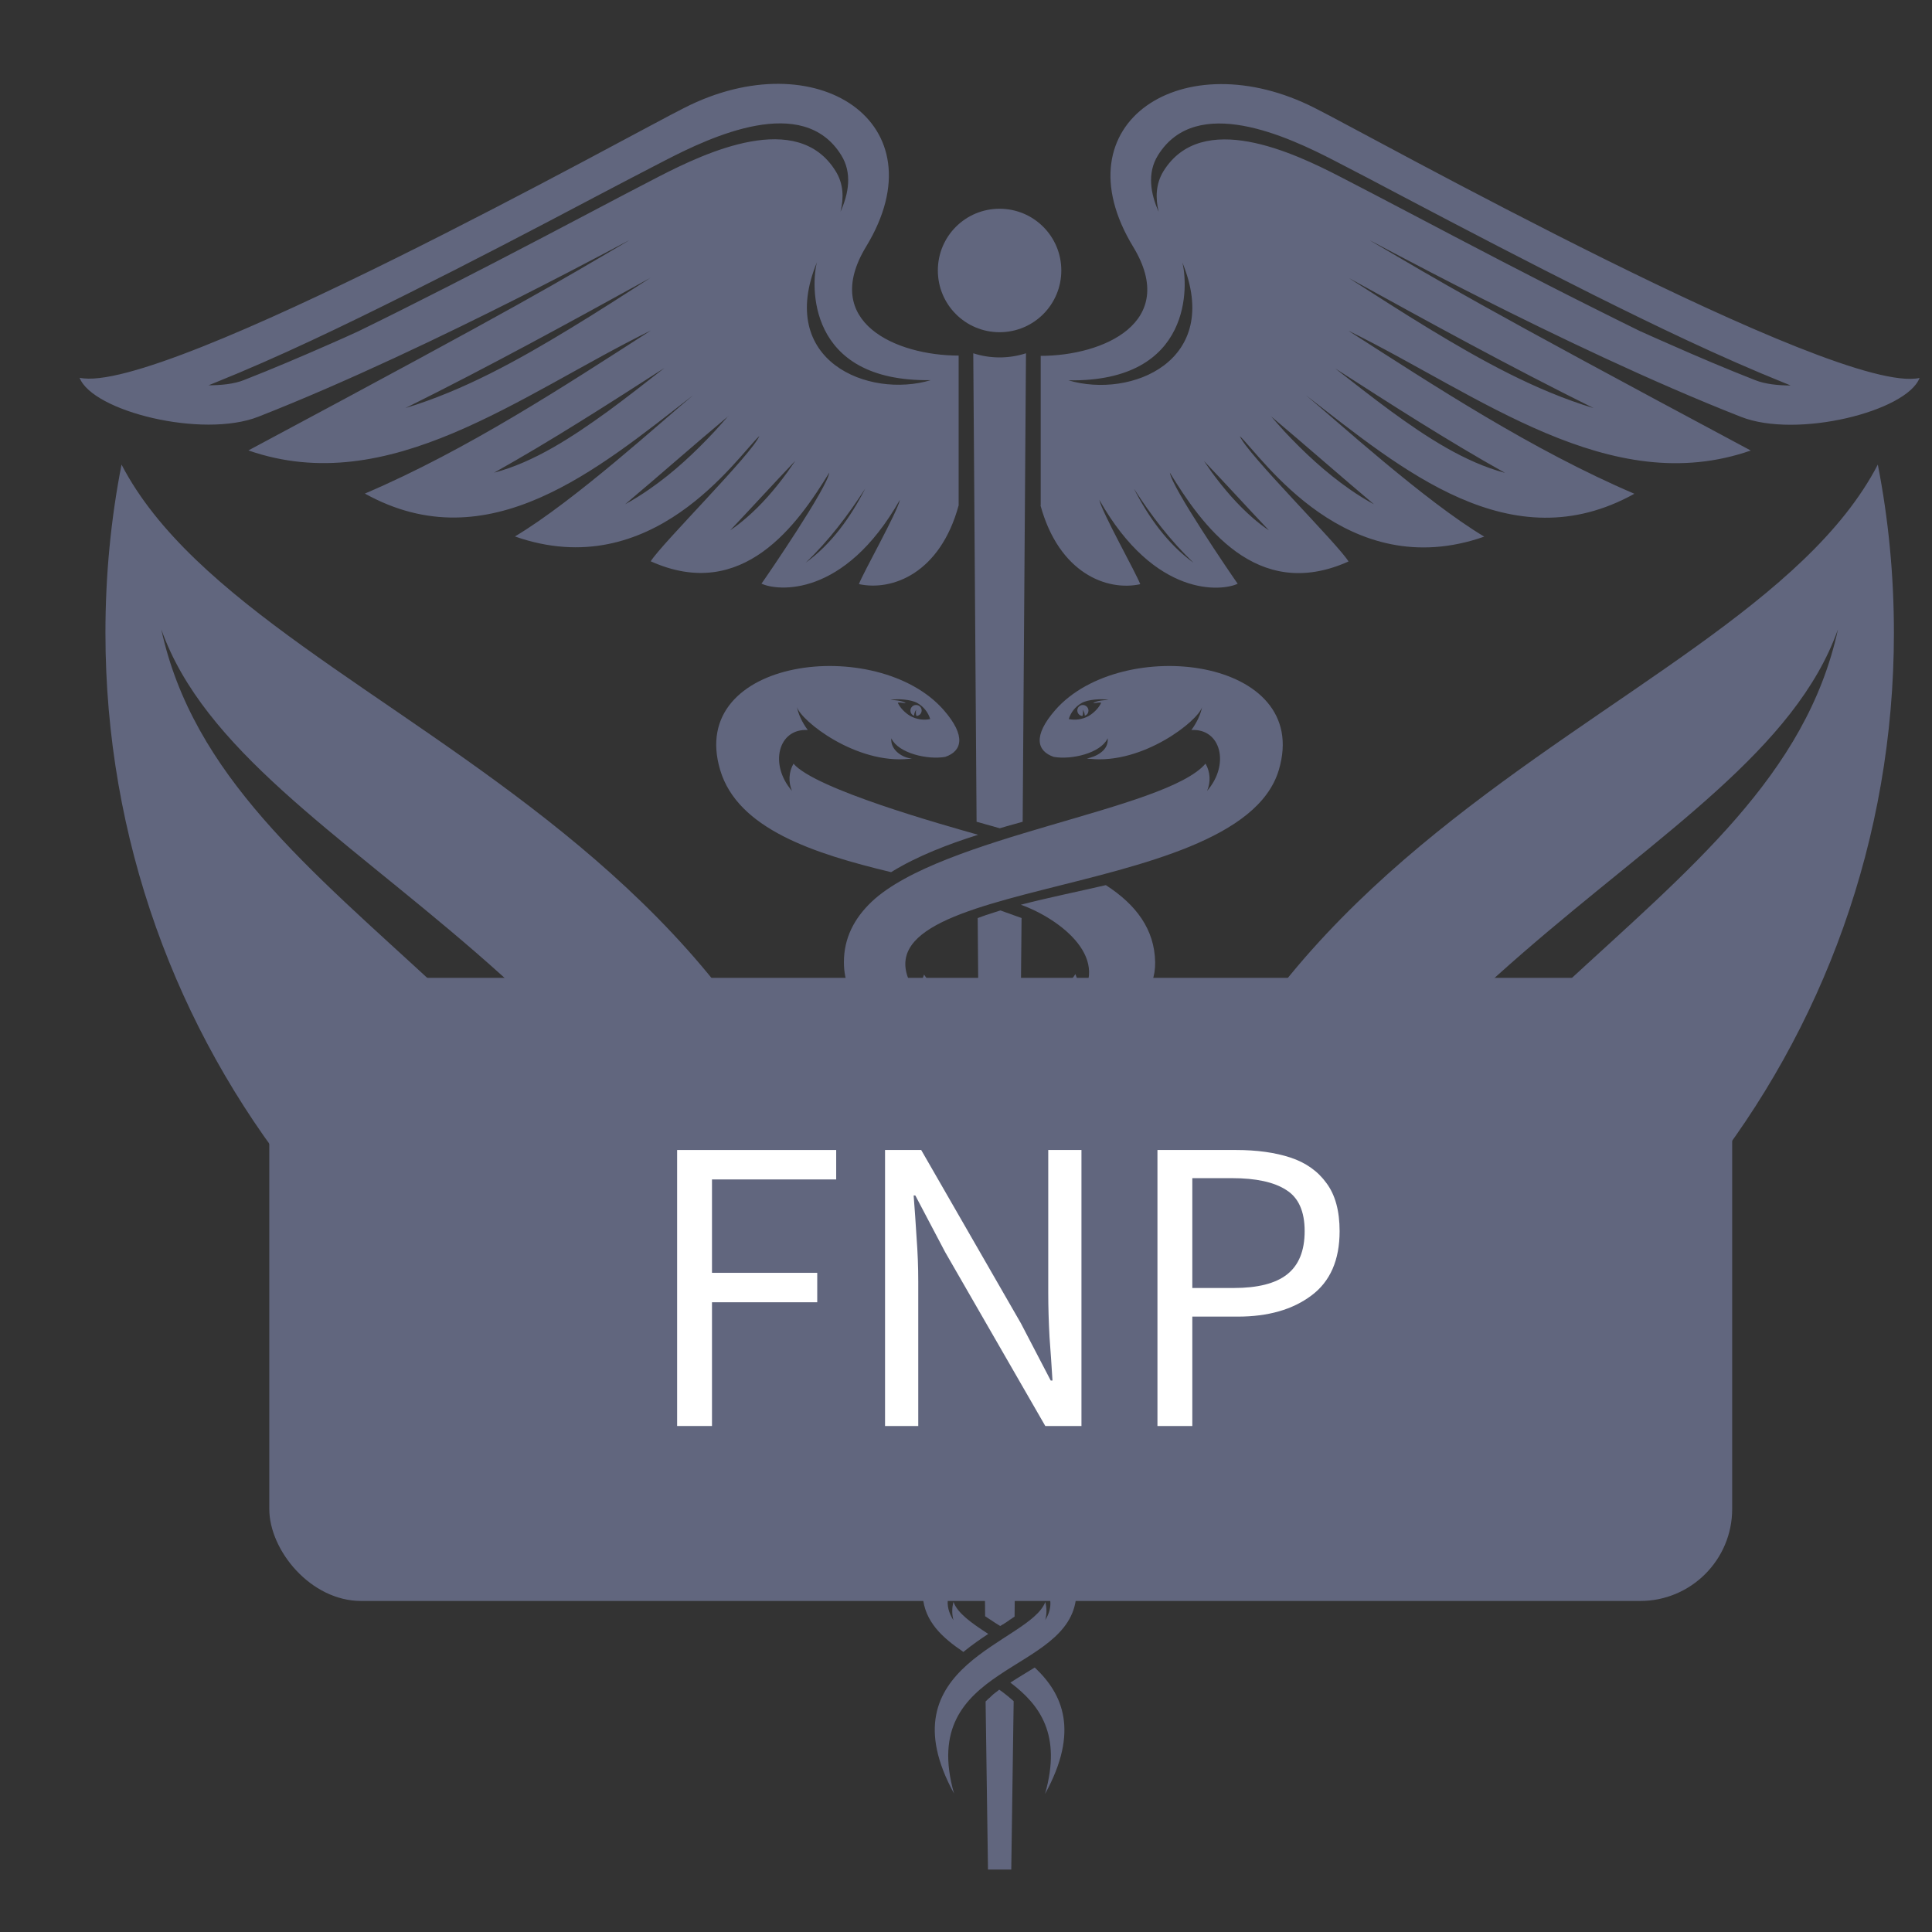 <svg width="21" height="21" viewBox="0 0 21 21" fill="none" xmlns="http://www.w3.org/2000/svg">
<rect x="0" y="0" width="21" height="21" fill="#333333" stroke="none"/>
<path fill-rule="evenodd" clip-rule="evenodd" d="M10.224 14.958C9.97 14.772 9.779 14.544 9.783 14.244C9.796 13.245 11.61 13.029 11.82 12.524C11.867 12.609 11.878 12.711 11.853 12.805C12.184 12.28 11.443 11.94 11.064 11.799C11.155 11.768 11.245 11.736 11.335 11.704C11.499 11.644 11.683 11.576 11.861 11.49C12.187 11.703 12.427 11.991 12.437 12.424C12.463 13.572 9.758 13.72 10.328 14.605C10.305 14.518 10.309 14.426 10.338 14.341C10.373 14.472 10.525 14.581 10.72 14.689C10.63 14.733 10.542 14.777 10.455 14.823C10.379 14.863 10.301 14.909 10.223 14.957M10.471 17.955C10.24 17.799 10.052 17.626 10.03 17.352C9.972 16.639 11.29 16.288 11.477 15.9C11.497 15.967 11.499 16.04 11.479 16.109C11.711 15.747 11.248 15.521 11.011 15.399C11.096 15.356 11.182 15.312 11.266 15.265C11.345 15.221 11.427 15.173 11.506 15.12C11.759 15.296 11.946 15.516 11.923 15.825C11.854 16.686 9.932 16.94 10.364 17.612C10.346 17.547 10.346 17.477 10.364 17.412C10.408 17.535 10.56 17.642 10.742 17.76C10.655 17.817 10.568 17.878 10.485 17.945L10.471 17.957V17.955ZM11.77 7.663C11.736 7.663 11.71 7.69 11.71 7.722C11.71 7.755 11.735 7.781 11.766 7.782C11.773 7.76 11.774 7.738 11.769 7.717V7.714C11.776 7.725 11.783 7.74 11.787 7.752C11.789 7.764 11.791 7.77 11.791 7.779C11.814 7.772 11.831 7.752 11.831 7.722C11.831 7.692 11.804 7.663 11.771 7.663H11.77ZM11.756 7.642C11.687 7.682 11.639 7.744 11.617 7.816C11.689 7.831 11.767 7.82 11.836 7.781C11.889 7.749 11.939 7.699 11.965 7.648C11.969 7.64 11.984 7.629 11.887 7.643C11.875 7.644 11.913 7.612 12.05 7.608C11.977 7.592 11.824 7.602 11.756 7.642ZM9.972 7.642C10.041 7.682 10.089 7.744 10.111 7.816C10.039 7.831 9.961 7.82 9.892 7.781C9.839 7.749 9.789 7.699 9.763 7.648C9.759 7.64 9.744 7.629 9.841 7.643C9.853 7.644 9.815 7.612 9.678 7.608C9.75 7.592 9.904 7.602 9.972 7.642ZM9.958 7.663C9.992 7.663 10.018 7.69 10.018 7.722C10.018 7.755 9.993 7.781 9.961 7.782C9.954 7.76 9.953 7.738 9.958 7.717V7.714C9.95 7.725 9.944 7.74 9.94 7.752C9.937 7.764 9.936 7.77 9.936 7.779C9.913 7.772 9.896 7.752 9.896 7.722C9.896 7.692 9.923 7.663 9.955 7.663H9.958ZM13.104 8.301C13.156 8.391 13.161 8.501 13.121 8.596C13.371 8.308 13.27 7.916 12.95 7.935C13.013 7.848 13.052 7.76 13.066 7.685C13.025 7.834 12.424 8.31 11.845 8.248H11.84C11.831 8.247 11.823 8.245 11.814 8.244C11.896 8.23 12.054 8.166 12.04 8.025L12.036 8.032C11.959 8.186 11.649 8.261 11.454 8.227C11.274 8.166 11.221 8.003 11.471 7.717C12.188 6.898 14.267 7.142 13.9 8.37C13.451 9.873 8.811 9.487 10.05 10.91C10.004 10.809 10.002 10.694 10.044 10.593C10.14 10.749 10.38 10.861 10.672 10.972C10.554 11.015 10.434 11.059 10.318 11.108C10.164 11.172 10.006 11.246 9.859 11.335C9.469 11.136 9.174 10.871 9.173 10.461C9.172 10.196 9.286 9.981 9.475 9.801C10.235 9.086 12.671 8.806 13.103 8.301H13.104ZM10.629 9.073C10.259 8.968 8.864 8.579 8.625 8.301C8.573 8.391 8.568 8.501 8.608 8.596C8.358 8.308 8.459 7.916 8.78 7.935C8.716 7.848 8.677 7.76 8.663 7.685C8.704 7.834 9.305 8.31 9.884 8.248H9.889C9.897 8.247 9.906 8.245 9.914 8.244C9.828 8.244 9.676 8.162 9.688 8.025L9.692 8.032C9.769 8.186 10.079 8.261 10.274 8.227C10.454 8.166 10.507 8.003 10.257 7.717C9.54 6.898 7.461 7.142 7.828 8.37C8.019 9.01 8.845 9.278 9.686 9.48C9.972 9.303 10.316 9.173 10.628 9.075L10.629 9.073ZM10.71 13.056C10.323 12.875 10.01 12.707 9.945 12.496C9.885 12.585 9.869 12.698 9.897 12.802L9.893 12.796V12.802C9.893 12.802 9.892 12.794 9.891 12.79C9.26 11.714 12.578 11.657 12.556 10.459C12.55 10.099 12.346 9.831 12.02 9.621C11.715 9.692 11.401 9.755 11.096 9.834C11.514 9.983 12.126 10.434 11.685 10.91C11.733 10.807 11.733 10.69 11.689 10.588C11.367 11.129 9.322 11.141 9.292 12.424C9.282 12.906 9.675 13.188 10.126 13.407C10.286 13.281 10.469 13.18 10.641 13.093C10.664 13.081 10.688 13.069 10.711 13.058L10.71 13.056ZM10.737 16.299C10.501 16.153 10.318 16.057 10.27 15.927C10.257 15.987 10.258 16.049 10.275 16.109C9.814 15.393 11.959 15.177 11.946 14.244C11.943 13.964 11.797 13.746 11.586 13.565C11.565 13.576 11.544 13.585 11.523 13.594C11.356 13.67 11.182 13.74 11.013 13.818C11.278 13.966 11.6 14.286 11.399 14.605C11.421 14.524 11.416 14.439 11.384 14.362C11.221 14.806 9.74 14.99 9.806 15.823C9.832 16.145 10.075 16.369 10.362 16.552C10.442 16.489 10.527 16.432 10.606 16.381C10.649 16.353 10.693 16.326 10.737 16.299ZM10.37 19.495C9.965 18.075 11.63 18.202 11.698 17.352C11.719 17.101 11.567 16.894 11.356 16.715C11.338 16.726 11.319 16.737 11.301 16.747C11.203 16.805 11.101 16.858 11 16.912C11.227 17.047 11.549 17.317 11.361 17.609C11.379 17.546 11.379 17.477 11.362 17.413C11.192 17.861 9.599 18.088 10.37 19.495Z" fill="#61667E"/>
<path fill-rule="evenodd" clip-rule="evenodd" d="M11.36 19.496C11.541 18.857 11.305 18.532 10.982 18.289L10.989 18.285C11.07 18.232 11.159 18.18 11.247 18.125C11.552 18.411 11.734 18.816 11.36 19.498M11.104 9.982L11.096 10.816L11.09 10.819H11.087L11.082 10.822L11.076 10.824H11.074L11.069 10.827L11.061 10.829L11.055 10.832L11.048 10.835L11.04 10.837L11.034 10.84L11.028 10.842L11.022 10.845H11.02L11.012 10.849H11.008L11.005 10.851L10.998 10.854H10.995L10.991 10.857L10.983 10.859H10.981L10.976 10.862L10.968 10.864H10.967L10.961 10.867L10.954 10.87L10.947 10.872L10.941 10.875L10.933 10.877L10.926 10.88L10.918 10.883H10.913L10.911 10.885L10.903 10.888H10.899L10.896 10.89L10.889 10.893H10.886L10.882 10.896L10.874 10.898H10.872L10.867 10.901H10.865L10.721 10.846C10.699 10.837 10.669 10.827 10.634 10.814L10.627 9.979C10.69 9.955 10.75 9.935 10.799 9.92C10.824 9.912 10.848 9.904 10.874 9.896L11.052 9.96C11.069 9.966 11.087 9.973 11.105 9.979L11.104 9.982ZM11.085 11.951L11.076 12.888H11.072L11.07 12.89H11.069L11.065 12.893H11.063L11.06 12.896L11.057 12.897H11.055L11.031 12.909H11.029L11.026 12.911L11.02 12.915H11.017L11.011 12.92H11.007L10.977 12.936H10.974L10.969 12.94L10.959 12.945L10.924 12.962H10.921L10.902 12.972L10.89 12.977L10.88 12.982L10.874 12.985L10.776 12.938C10.748 12.925 10.71 12.909 10.664 12.888L10.655 11.951H10.658L10.662 11.948L10.668 11.945H10.671L10.675 11.943L10.681 11.94H10.684L10.688 11.938L10.694 11.935H10.697L10.7 11.932L10.707 11.93H10.71L10.713 11.927L10.72 11.925H10.723L10.726 11.922L10.733 11.92H10.736L10.739 11.917L10.746 11.914H10.748L10.752 11.912L10.759 11.909H10.761L10.765 11.907L10.772 11.904H10.774L10.778 11.901L10.785 11.899H10.787L10.791 11.896L10.798 11.894H10.8L10.804 11.891L10.811 11.888H10.813L10.817 11.886L10.824 11.883H10.826L10.83 11.881L10.837 11.878H10.839L10.843 11.875L10.85 11.873H10.852L10.856 11.87L10.863 11.868L11.015 11.923C11.034 11.931 11.056 11.939 11.082 11.948L11.085 11.951ZM11.064 14.007L11.059 14.508H11.057L11.051 14.513L11.047 14.515L11.044 14.518L11.039 14.522L11.037 14.524H11.034L11.029 14.53L11.024 14.533L11.02 14.536H11.018L11.013 14.54H11.012L11.008 14.544L10.996 14.55H10.994L10.991 14.554L10.986 14.558L10.981 14.561L10.977 14.563H10.974L10.969 14.567L10.965 14.57L10.96 14.572L10.955 14.576H10.952L10.948 14.579L10.943 14.582L10.938 14.584H10.935L10.933 14.587L10.928 14.589L10.922 14.592L10.918 14.594H10.917L10.912 14.598H10.911L10.907 14.601L10.902 14.604L10.896 14.607H10.894L10.891 14.61L10.886 14.613L10.881 14.615H10.878L10.799 14.572C10.772 14.558 10.73 14.535 10.685 14.506L10.68 14.005L10.681 14.004H10.684L10.686 14L10.689 13.999H10.691L10.693 13.996L10.695 13.993H10.698V13.991H10.699L10.702 13.988H10.704V13.987H10.707L10.71 13.984H10.711V13.983H10.713L10.716 13.981L10.717 13.979H10.72L10.723 13.977L10.725 13.975H10.728L10.729 13.973L10.732 13.97H10.734V13.969H10.736L10.738 13.966H10.741V13.965H10.743L10.746 13.962H10.747V13.961H10.75L10.752 13.959L10.754 13.957H10.756L10.759 13.955L10.761 13.953H10.764V13.951L10.767 13.948H10.769V13.947H10.771L10.773 13.944H10.774V13.943H10.777L10.78 13.94H10.782L10.785 13.938H10.787H10.79L10.791 13.935L10.794 13.934H10.796V13.932H10.798L10.8 13.931H10.803L10.807 13.929H10.808H10.811L10.813 13.926H10.816L10.819 13.923L10.9 13.969C10.934 13.988 10.974 14.012 11.016 14.039L11.064 14.007ZM11.048 15.57L11.043 16.113L11.034 16.119H11.033L11.03 16.122L11.022 16.127H11.02L11.018 16.13H11.017L11.015 16.132H11.012L11.011 16.135L11.008 16.138H11.005L11.004 16.14L10.994 16.148H10.991L10.989 16.151L10.986 16.153H10.983L10.981 16.157H10.978L10.976 16.161H10.973V16.162H10.97L10.968 16.166H10.965V16.169H10.963L10.96 16.171H10.957V16.174H10.955L10.952 16.177H10.95V16.179L10.944 16.182H10.942V16.184H10.941L10.938 16.187H10.935L10.934 16.189H10.933L10.93 16.192L10.908 16.205L10.906 16.206H10.903L10.9 16.21L10.898 16.212H10.895L10.893 16.215H10.89L10.887 16.219L10.88 16.224L10.821 16.188C10.796 16.174 10.752 16.147 10.702 16.114L10.697 15.572L10.702 15.569H10.704L10.707 15.566L10.712 15.564H10.715L10.719 15.561L10.724 15.559L10.728 15.556L10.733 15.554L10.738 15.551L10.743 15.548L10.748 15.544L10.752 15.542H10.754L10.759 15.538H10.761L10.764 15.535L10.769 15.533H10.772L10.776 15.53L10.781 15.528L10.786 15.525L10.791 15.522L10.796 15.52L10.802 15.517L10.807 15.513L10.811 15.511H10.812L10.817 15.507H10.82L10.822 15.504L10.828 15.502H10.83L10.834 15.499L10.839 15.496L10.845 15.494L10.85 15.491L10.855 15.489L10.86 15.486L10.865 15.483L10.952 15.528C10.968 15.535 11.004 15.554 11.048 15.578V15.57ZM11.033 17.091L11.028 17.572C11.016 17.579 11.005 17.587 10.994 17.595L10.99 17.598L10.987 17.6H10.986L10.979 17.605H10.977L10.964 17.616H10.963L10.96 17.618L10.956 17.621L10.952 17.624L10.948 17.626L10.944 17.629L10.941 17.631L10.937 17.634L10.933 17.637L10.928 17.639L10.918 17.646L10.915 17.648L10.909 17.652H10.907L10.906 17.655L10.9 17.657H10.898L10.895 17.66L10.891 17.663H10.89L10.887 17.665L10.882 17.668H10.881L10.872 17.674L10.822 17.643C10.798 17.628 10.756 17.6 10.708 17.568L10.703 17.088L10.711 17.082H10.713V17.08H10.715H10.716L10.719 17.077H10.72L10.723 17.075H10.725L10.728 17.072H10.73L10.732 17.07L10.734 17.068H10.736L10.738 17.066H10.739V17.064H10.741L10.743 17.062H10.745L10.747 17.059H10.75L10.752 17.056H10.755L10.756 17.054L10.759 17.053H10.761L10.763 17.05H10.765V17.049H10.767L10.769 17.046H10.772L10.774 17.044H10.777L10.78 17.041H10.782L10.785 17.038H10.787L10.79 17.036H10.791L10.794 17.033H10.796L10.799 17.03H10.802L10.803 17.028L10.806 17.027H10.808L10.811 17.024H10.813V17.023H10.815L10.817 17.02H10.82L10.822 17.017L10.826 17.015H10.829L10.83 17.012H10.833H10.835L10.838 17.01H10.841V17.009H10.842L10.845 17.007H10.847L10.915 17.046C10.941 17.062 10.976 17.082 11.015 17.108L11.033 17.091ZM11.018 18.493L10.992 20.321H10.739L10.713 18.494L10.717 18.491L10.728 18.48L10.732 18.476L10.736 18.472L10.743 18.466L10.747 18.462L10.751 18.458L10.759 18.452L10.763 18.448L10.767 18.444L10.771 18.44L10.782 18.43L10.786 18.426L10.794 18.419L10.798 18.415L10.802 18.413L10.809 18.406L10.813 18.404L10.817 18.4L10.821 18.397L10.83 18.391L10.834 18.387L10.838 18.384L10.842 18.382L10.846 18.378L10.85 18.375L10.854 18.372L10.857 18.369L10.861 18.366L10.898 18.392C10.938 18.422 10.977 18.454 11.015 18.488L11.018 18.493ZM11.152 3.84L11.116 8.932C11.085 8.941 11.055 8.949 11.024 8.958C10.974 8.972 10.921 8.986 10.867 9.003L10.665 8.946L10.615 8.932L10.579 3.84C10.669 3.869 10.765 3.885 10.865 3.885C10.965 3.885 11.061 3.869 11.152 3.84ZM10.865 2.269C11.235 2.269 11.536 2.568 11.536 2.94C11.536 3.311 11.236 3.611 10.865 3.611C10.494 3.611 10.194 3.311 10.194 2.94C10.194 2.568 10.494 2.269 10.865 2.269Z" fill="#61667E"/>
<path fill-rule="evenodd" clip-rule="evenodd" d="M11.309 5.491C11.512 6.236 12.036 6.428 12.394 6.35C12.346 6.222 11.979 5.573 11.949 5.433C12.556 6.506 13.286 6.426 13.453 6.345C13.378 6.239 12.737 5.299 12.716 5.138C13.057 5.695 13.654 6.554 14.658 6.103C14.537 5.908 13.556 4.936 13.476 4.74C13.72 4.97 14.639 6.357 16.133 5.833C15.487 5.447 14.517 4.563 14.195 4.296C15.234 5.102 16.423 6.112 17.765 5.367C16.647 4.889 15.589 4.193 14.655 3.594C16.079 4.293 17.5 5.43 19.03 4.897C15.958 3.255 15.674 3.072 14.912 2.626C14.662 2.48 16.982 3.77 18.924 4.531C19.531 4.77 20.725 4.472 20.865 4.108C19.966 4.31 14.822 1.437 14.293 1.175C12.868 0.449 11.495 1.33 12.318 2.684C12.817 3.507 11.988 3.868 11.312 3.868V5.493L11.309 5.491ZM14.512 4.004C14.713 4.161 14.915 4.319 15.12 4.47C15.508 4.753 15.922 5.024 16.359 5.14C15.728 4.787 15.12 4.395 14.512 4.004ZM14.66 3.021C14.951 3.207 15.239 3.394 15.536 3.574C16.096 3.914 16.693 4.247 17.322 4.436C16.414 3.986 15.535 3.503 14.66 3.021ZM12.325 5.311C12.485 5.624 12.693 5.914 12.973 6.117C12.72 5.875 12.512 5.602 12.325 5.311ZM13.086 5.01C13.116 5.053 13.144 5.095 13.174 5.137C13.306 5.316 13.452 5.487 13.621 5.633C13.676 5.681 13.735 5.726 13.793 5.765C13.556 5.515 13.325 5.26 13.086 5.01ZM11.613 4.134C12.293 4.336 13.293 3.925 12.851 2.851C12.912 3.075 12.981 4.156 11.613 4.134ZM17.833 3.602C17.936 3.648 18.04 3.695 18.144 3.74C18.453 3.877 18.764 4.009 19.078 4.132C19.186 4.175 19.327 4.19 19.463 4.19C19.442 4.18 19.421 4.173 19.4 4.164C18.693 3.879 17.993 3.541 17.312 3.201C16.619 2.854 15.932 2.496 15.245 2.134C14.999 2.004 14.754 1.874 14.506 1.747C14.001 1.486 13.003 1.015 12.586 1.689C12.467 1.881 12.506 2.105 12.594 2.302C12.558 2.153 12.562 1.999 12.646 1.861C13.064 1.188 14.061 1.66 14.565 1.92C14.812 2.047 15.059 2.177 15.305 2.306C15.991 2.667 16.677 3.027 17.371 3.373C17.524 3.45 17.678 3.526 17.832 3.602H17.833ZM13.813 4.522C13.862 4.578 13.91 4.633 13.959 4.687C14.176 4.919 14.41 5.137 14.672 5.319C14.759 5.38 14.847 5.434 14.935 5.482C14.558 5.164 14.19 4.84 13.813 4.523V4.522ZM10.421 5.49C10.219 6.235 9.695 6.427 9.336 6.349C9.384 6.221 9.752 5.572 9.782 5.432C9.174 6.505 8.445 6.424 8.277 6.344C8.353 6.238 8.994 5.298 9.014 5.137C8.673 5.694 8.076 6.553 7.073 6.101C7.194 5.907 8.175 4.934 8.254 4.739C8.01 4.968 7.091 6.356 5.597 5.831C6.244 5.446 7.213 4.562 7.535 4.295C6.497 5.101 5.308 6.11 3.966 5.365C5.083 4.888 6.141 4.192 7.075 3.592C5.652 4.292 4.232 5.429 2.7 4.896C5.772 3.254 6.057 3.071 6.819 2.624C7.069 2.479 4.748 3.769 2.807 4.53C2.199 4.768 1.005 4.471 0.865 4.106C1.766 4.306 6.909 1.434 7.439 1.172C8.864 0.446 10.237 1.328 9.414 2.681C8.915 3.504 9.744 3.865 10.42 3.865V5.49H10.421ZM7.218 4.003C7.017 4.16 6.816 4.318 6.61 4.469C6.221 4.751 5.807 5.023 5.37 5.138C6.001 4.785 6.61 4.393 7.217 4.003H7.218ZM7.07 3.02C6.78 3.206 6.491 3.393 6.194 3.573C5.635 3.913 5.038 4.245 4.408 4.435C5.317 3.984 6.196 3.502 7.07 3.02ZM9.405 5.31C9.246 5.622 9.038 5.913 8.758 6.116C9.011 5.874 9.218 5.6 9.405 5.31ZM8.645 5.008C8.615 5.051 8.586 5.094 8.556 5.136C8.425 5.315 8.279 5.486 8.11 5.631C8.054 5.679 7.996 5.725 7.937 5.764C8.175 5.513 8.406 5.259 8.645 5.008ZM10.118 4.132C9.438 4.335 8.437 3.923 8.88 2.85C8.819 3.073 8.75 4.154 10.118 4.132ZM3.897 3.6C3.795 3.647 3.691 3.694 3.587 3.739C3.278 3.875 2.966 4.008 2.652 4.131C2.545 4.174 2.403 4.188 2.267 4.188C2.289 4.179 2.31 4.171 2.331 4.162C3.038 3.878 3.737 3.539 4.419 3.199C5.112 2.853 5.798 2.495 6.485 2.132C6.732 2.003 6.977 1.873 7.225 1.746C7.73 1.485 8.728 1.014 9.144 1.687C9.264 1.879 9.225 2.104 9.136 2.301C9.173 2.152 9.169 1.997 9.083 1.86C8.667 1.186 7.669 1.659 7.164 1.918C6.917 2.045 6.671 2.175 6.424 2.305C5.739 2.666 5.052 3.025 4.358 3.372C4.205 3.448 4.051 3.525 3.897 3.6ZM7.918 4.52C7.868 4.576 7.82 4.632 7.771 4.685C7.554 4.918 7.321 5.136 7.059 5.317C6.972 5.378 6.883 5.433 6.795 5.481C7.173 5.163 7.54 4.838 7.918 4.522V4.52Z" fill="#61667E"/>
<path fill-rule="evenodd" clip-rule="evenodd" d="M8.419 16.152C6.838 10.928 2.439 10.013 1.753 6.84C2.674 9.441 7.571 10.471 8.902 16.257C9.09 16.293 9.28 16.323 9.473 16.348C9.865 8.996 2.857 8.007 1.321 5.05C1.205 5.642 1.146 6.253 1.146 6.879C1.146 11.368 4.245 15.132 8.42 16.152" fill="#61667E"/>
<path fill-rule="evenodd" clip-rule="evenodd" d="M13.312 16.152C14.893 10.928 19.291 10.013 19.978 6.84C19.056 9.441 14.159 10.471 12.829 16.257C12.641 16.293 12.45 16.323 12.258 16.348C11.866 8.996 18.875 8.008 20.411 5.05C20.527 5.642 20.586 6.253 20.586 6.879C20.586 11.368 17.487 15.132 13.312 16.152Z" fill="#61667E"/>
<rect x="2.927" y="10.629" width="15.901" height="6.773" rx="1" fill="#61667E"/>
<path d="M12.581 15.5V12.5H13.436C13.661 12.5 13.858 12.527 14.026 12.582C14.193 12.637 14.325 12.73 14.419 12.861C14.514 12.989 14.561 13.163 14.561 13.382C14.561 13.696 14.459 13.93 14.254 14.082C14.05 14.235 13.783 14.311 13.454 14.311H12.96V15.5H12.581ZM12.96 14H13.408C13.671 14 13.864 13.951 13.989 13.853C14.117 13.753 14.181 13.596 14.181 13.382C14.181 13.166 14.114 13.017 13.98 12.934C13.849 12.849 13.652 12.806 13.39 12.806H12.96V14Z" fill="white"/>
<path d="M9.62 15.5V12.5H10.013L11.097 14.384L11.421 15.006H11.44C11.431 14.853 11.42 14.696 11.408 14.535C11.399 14.37 11.394 14.209 11.394 14.05V12.5H11.755V15.5H11.362L10.274 13.611L9.949 12.994H9.931C9.943 13.143 9.953 13.297 9.963 13.456C9.975 13.614 9.981 13.773 9.981 13.931V15.5H9.62Z" fill="white"/>
<path d="M7.36 15.5V12.5H9.089V12.82H7.739V13.835H8.883V14.155H7.739V15.5H7.36Z" fill="white"/>
</svg>
